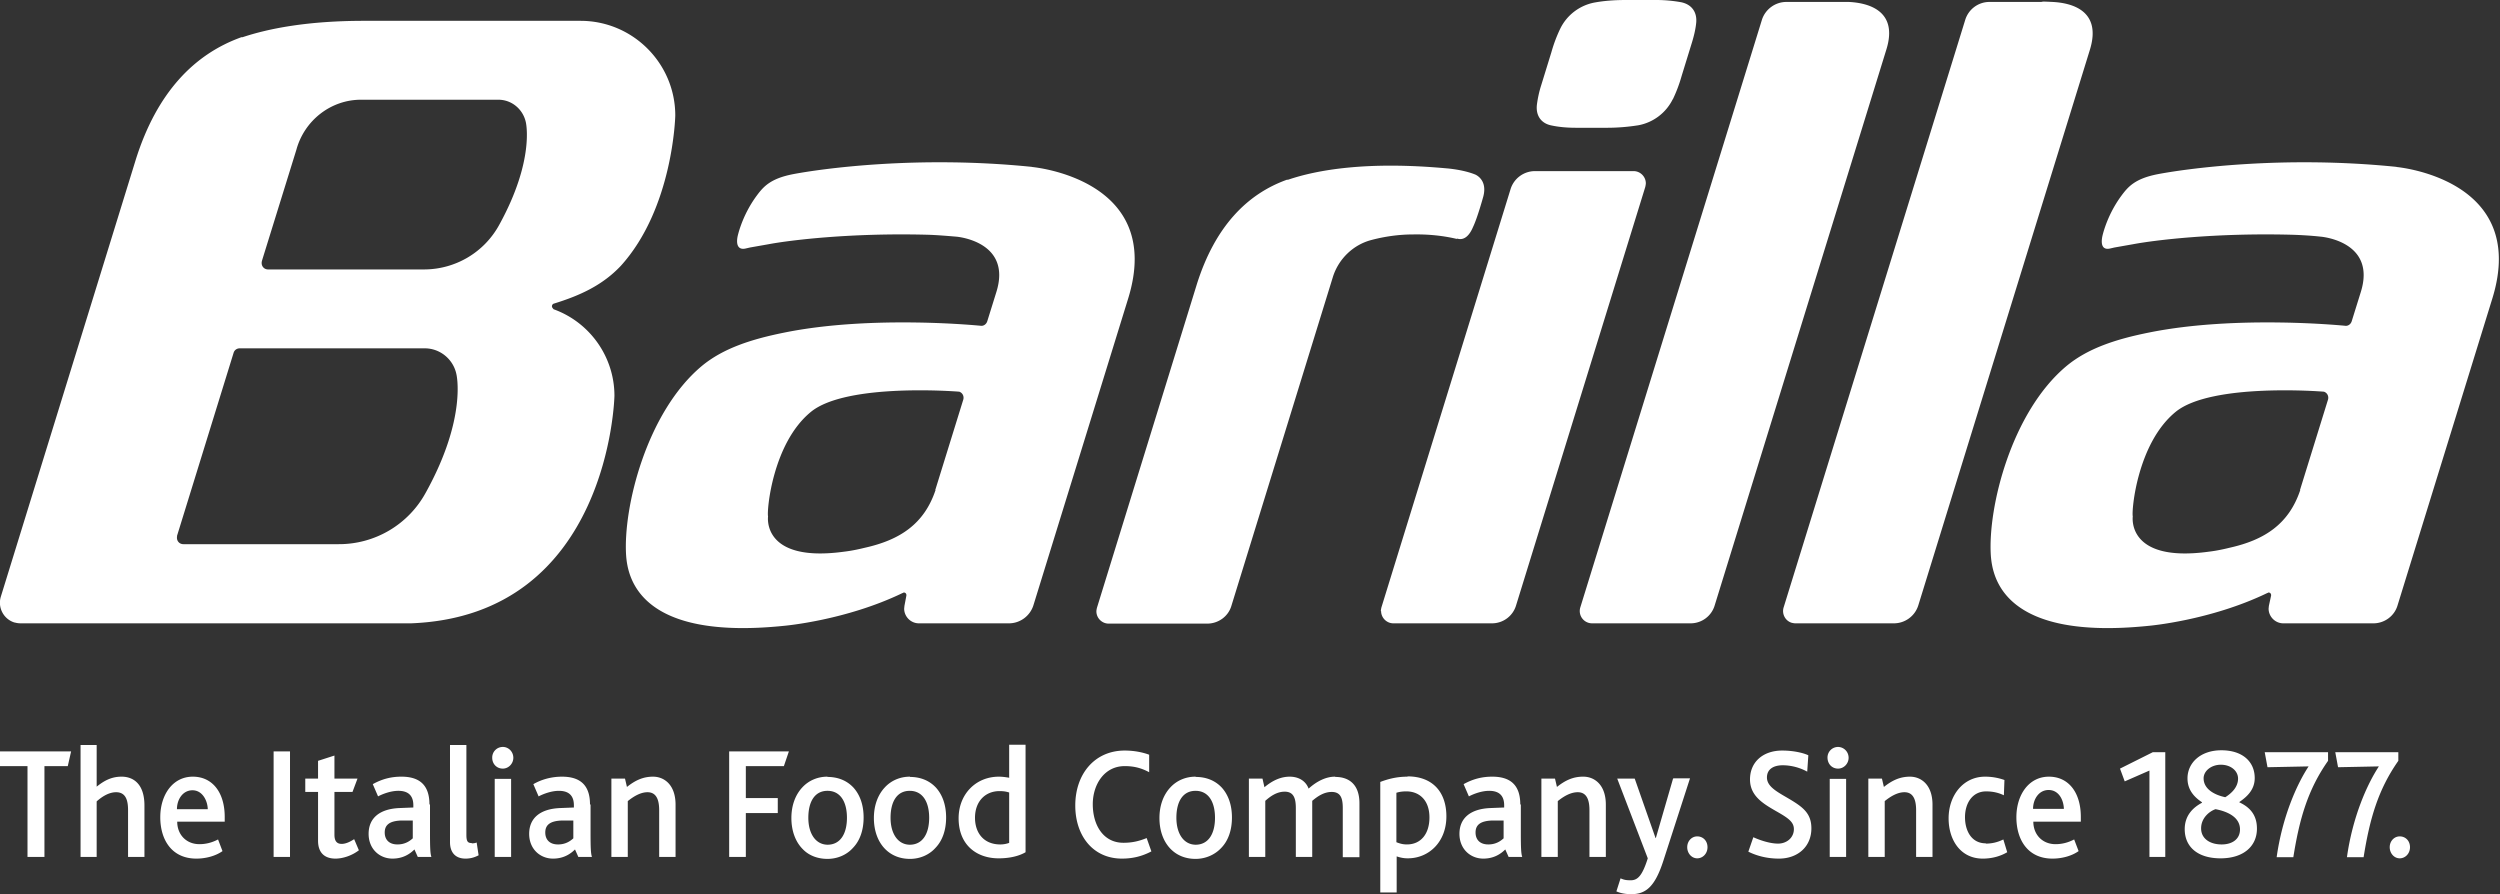 <svg xmlns="http://www.w3.org/2000/svg" data-name="Calque 2" viewBox="0 0 90 32.2"><rect x="0" y="0" width="90" height="32.2" fill="#333333" stroke="none"/><path d="M23.51 27.96c-.37 0-.65.14-.94.37l-.07-.3h-.49v2.82h.59v-2.01c.21-.17.46-.32.71-.32.36 0 .42.35.42.65v1.68h.59v-1.88c0-.73-.42-1.01-.81-1.01ZM60.22 3.58c.12-.25.23-.53.32-.85l.37-1.2c.08-.26.13-.49.15-.68.05-.4-.15-.69-.54-.77a5.12 5.12 0 0 0-.87-.08h-1.11c-.43 0-.8.03-1.13.09-.54.1-1 .45-1.24.94-.12.25-.23.53-.32.85l-.37 1.2c-.07.22-.12.45-.15.68-.05.4.15.69.54.76.24.05.52.08.87.08h1.11c.38 0 .75-.03 1.13-.09.54-.1 1-.45 1.24-.94Zm5.65 24.46h.59v2.81h-.59zM49.72 22c0 .24.2.44.44.44h3.55c.41 0 .76-.27.87-.65l4.65-15.06s.02-.09.02-.13c0-.24-.2-.44-.44-.44h-3.55c-.4 0-.76.26-.88.65l-4.65 15.06s-.02.09-.02.13Zm-19.93 5.96c-.36 0-.68.14-.91.39-.25.27-.39.65-.39 1.1s.14.85.41 1.12c.21.22.52.35.89.35.35 0 .69-.14.92-.4.25-.26.38-.64.38-1.09s-.13-.81-.36-1.07c-.23-.25-.55-.39-.94-.39Zm.01 2.45c-.43 0-.7-.39-.7-.97s.23-.97.69-.97.7.39.7.97-.24.97-.7.97Zm-12.82-.06c-.15 0-.19-.07-.19-.3v-3.23h-.59v3.5c0 .33.16.59.56.59.15 0 .3-.03.47-.12l-.07-.46c-.07.03-.14.03-.17.03Zm33.69-2.39c-.42 0-.74.1-.98.19v3.98h.59v-1.3c.12.04.24.07.4.07.76 0 1.39-.59 1.39-1.51 0-.88-.5-1.44-1.4-1.44Zm-.02 2.44c-.15 0-.25-.03-.38-.08v-1.78c.1-.03.2-.05.36-.05.45 0 .83.3.83.94 0 .59-.31.97-.81.97Zm-35.19-1.44c0-.73-.39-1-1.01-1-.36 0-.69.08-1.03.27l.19.44c.17-.09.46-.2.73-.2.31 0 .54.13.54.52v.08l-.5.02c-.7.03-1.11.35-1.11.93 0 .54.39.89.86.89.37 0 .62-.16.79-.33l.12.27h.49c-.04-.12-.05-.32-.05-.86v-1.03Zm-.6 1.22c-.1.09-.27.22-.55.22-.31 0-.46-.18-.46-.43 0-.27.17-.41.57-.43h.44v.64Zm61.46-2.51.17.46.89-.39v3.11h.57v-3.77h-.45l-1.18.59zm-11.81 1.15c-.46-.28-.9-.47-.9-.83 0-.31.25-.44.57-.44.31 0 .63.09.88.23l.04-.59c-.19-.09-.55-.17-.94-.17-.69 0-1.16.41-1.16 1.04 0 .59.47.87.92 1.13.44.25.66.39.66.66 0 .3-.25.52-.57.52-.29 0-.65-.12-.89-.23l-.18.52c.34.17.72.25 1.1.25.68 0 1.17-.43 1.17-1.09 0-.5-.26-.73-.7-1ZM86.3 6.01c-4.18-.43-7.68.08-8.62.26-.82.16-1.07.45-1.32.79-.54.74-.68 1.47-.68 1.47-.05.28.01.49.31.41l.13-.03.68-.12c.75-.14 2.9-.41 5.68-.34.34.01.7.03 1.07.07 0 0 2.01.16 1.44 1.99l-.33 1.06c-.03.09-.11.16-.21.16 0 0-3.91-.4-7.08.24-1.2.24-2.21.57-2.98 1.21-1.98 1.66-2.83 5.08-2.72 6.81.06.86.52 3.07 5.68 2.54 0 0 2.22-.19 4.27-1.18.02 0 .03-.02.05-.02.05 0 .09.04.09.09v.02l-.08.37-.01.1c0 .29.24.53.53.53h3.24c.41 0 .76-.27.87-.64l3.41-11.04c1.35-4.34-3.46-4.75-3.46-4.75Zm-3.49 11.63c-.41 1.23-1.29 1.8-2.55 2.08-.44.11-.74.14-.74.14-2.98.41-2.74-1.27-2.74-1.27-.05-.2.16-2.63 1.54-3.76 1.29-1.06 5.33-.73 5.33-.73h.01c.12.04.18.16.15.28l-1.01 3.26Zm-16.63 9.25h-.01a.38.38 0 0 0-.38.38c0 .23.16.4.38.4.21 0 .38-.18.38-.39 0-.21-.16-.38-.37-.39Zm-1.68-4.47s.08.02.13.02h3.55c.4 0 .76-.26.88-.65l6.18-20.01C75.68.33 74.5.1 73.89.07s-.33 0-.33 0h-1.94c-.4 0-.75.26-.87.64l-6.54 21.16c-.07.23.06.48.29.55Zm9.26 5.54c-.72 0-1.17.65-1.17 1.46s.41 1.49 1.3 1.49c.31 0 .67-.08.94-.27l-.16-.42c-.21.11-.43.17-.67.17-.48 0-.8-.35-.8-.81h1.71v-.17c0-.88-.44-1.45-1.15-1.45Zm-.57 1.16c0-.35.21-.68.56-.68.37 0 .54.36.55.68h-1.11Zm-51.95-.16c0-.73-.39-1-1.01-1-.36 0-.72.09-1.03.27l.19.44c.17-.09.46-.2.73-.2.31 0 .54.13.54.52v.08l-.5.02c-.7.03-1.11.35-1.11.93 0 .54.39.89.86.89.37 0 .62-.16.79-.33l.12.27h.49c-.04-.12-.05-.32-.05-.86v-1.03Zm-.6 1.22c-.1.09-.27.22-.55.22-.31 0-.46-.18-.46-.43 0-.27.17-.41.57-.43h.44v.64Zm5.61.67h.6v-1.58H28v-.54h-1.15v-1.15h1.37l.18-.53h-2.15v3.8zm42.51-2.89c-.37 0-.65.14-.94.37l-.07-.3h-.49v2.82h.59v-2.01c.21-.17.46-.32.71-.32.36 0 .42.35.42.65v1.68h.59v-1.88c0-.73-.42-1.01-.81-1.01Zm12.88-.34 1.47-.03c-.44.67-.95 1.84-1.15 3.27h.6c.22-1.38.52-2.43 1.25-3.47v-.31h-2.28l.1.54Zm-1.02 1.27v-.02c.26-.18.55-.43.55-.86 0-.59-.44-1-1.2-1s-1.22.46-1.22 1.01c0 .4.22.66.52.86v.02c-.3.16-.62.44-.62.95 0 .64.47 1.05 1.29 1.05s1.31-.43 1.31-1.07c0-.46-.22-.75-.62-.94Zm-.67-1.36c.36 0 .62.22.62.5 0 .33-.27.55-.46.67-.42-.09-.78-.31-.78-.68 0-.27.28-.49.62-.49Zm.03 2.87c-.41 0-.74-.2-.74-.58s.31-.62.52-.69c.46.09.88.3.88.73 0 .35-.28.54-.66.54Zm6.41-.29c-.2 0-.36.17-.36.39s.16.4.36.4.37-.17.37-.4-.16-.39-.37-.39Zm-68.28-3.22h-.01a.38.38 0 0 0-.38.38v.01c0 .22.16.39.38.39.21 0 .38-.18.38-.39 0-.21-.16-.38-.36-.39Zm-.3 1.15h.59v2.81h-.59zm68.54-.96h-2.28l.1.54 1.47-.03c-.44.67-.95 1.84-1.15 3.27h.6c.22-1.38.52-2.43 1.25-3.47v-.31Zm-53.59.88c-.36 0-.68.14-.91.39-.25.27-.39.65-.39 1.1s.14.85.41 1.12c.22.22.52.35.89.35.35 0 .69-.14.92-.4.25-.26.38-.64.38-1.09s-.13-.81-.36-1.07c-.23-.25-.55-.39-.94-.39Zm0 2.45c-.43 0-.7-.39-.7-.97s.23-.97.69-.97.7.39.7.97-.24.97-.7.97Zm15.3-2.45c-.31 0-.64.15-.95.43-.1-.27-.35-.43-.68-.43-.3 0-.6.12-.91.38l-.07-.31h-.49v2.82h.59v-2.02c.19-.17.42-.33.7-.33.34 0 .4.27.4.6v1.75h.59v-2.02c.19-.16.42-.32.7-.32.34 0 .4.25.4.59v1.76h.6v-1.94c0-.72-.42-.95-.86-.95Zm-43.69 0c-.36 0-.63.15-.89.36v-1.5H2.9v4.03h.58v-2c.19-.17.44-.33.7-.33.37 0 .43.33.43.65v1.68h.59V29c0-.81-.43-1.04-.82-1.04ZM66.58.07h-2.27c-.41 0-.76.27-.88.64l-6.54 21.16a.443.443 0 0 0 .42.57h3.55c.41 0 .76-.27.87-.65l6.18-20.01C68.36.33 67.17.1 66.56.07ZM43.04 27.96c-.36 0-.68.14-.91.39-.25.27-.39.65-.39 1.1s.14.85.41 1.12c.22.22.52.35.89.35.35 0 .69-.14.93-.4.25-.26.38-.64.38-1.09s-.13-.81-.36-1.07c-.23-.25-.55-.39-.94-.39Zm.01 2.45c-.43 0-.7-.39-.7-.97s.23-.97.69-.97.7.39.7.97-.24.97-.7.97ZM0 27.58h.99v3.27h.61v-3.27h.84l.12-.53H0v.53zm60.23.45-.62 2.14h-.01l-.75-2.14h-.63l1.1 2.87c-.19.6-.35.79-.61.79-.15 0-.24-.01-.37-.07l-.15.47c.16.07.33.1.54.1.52 0 .85-.27 1.15-1.2l.96-2.97h-.59ZM.53 22.41c.07.02.14.03.22.03H14.8c7.16-.28 7.32-8.19 7.32-8.19 0-1.39-.87-2.63-2.17-3.11h-.01s-.07-.06-.07-.11.03-.09.07-.1c.94-.29 1.75-.66 2.41-1.36 1.89-2.09 1.96-5.41 1.96-5.41 0-1.88-1.53-3.41-3.41-3.41h-7.8c-2.04 0-3.44.28-4.37.59h-.04c-1.7.61-3.04 1.99-3.8 4.4L.03 21.48c-.12.39.1.81.49.93Zm8.9-13.02.04-.13 1.2-3.87c.29-1.06 1.25-1.81 2.35-1.8h4.92c.49 0 .89.35.99.81 0 0 .33 1.35-.95 3.68-.54 1-1.58 1.62-2.72 1.62H9.65c-.13 0-.23-.1-.23-.23 0-.02 0-.05.01-.07ZM6.37 19.3l2.04-6.6c.03-.1.12-.16.22-.16h6.66c.56 0 1.03.4 1.14.93 0 0 .39 1.57-1.1 4.26a3.554 3.554 0 0 1-3.14 1.86H6.6c-.13 0-.23-.1-.23-.23 0-.02 0-.05.01-.07Zm30.8-13.29c-4.18-.43-7.68.08-8.62.26-.82.16-1.07.45-1.32.79-.54.74-.68 1.47-.68 1.47-.05.28.02.49.32.41l.13-.03.68-.12c.75-.14 2.91-.41 5.68-.34.36.01.71.04 1.07.07 0 0 2.01.16 1.44 1.99l-.33 1.06c-.03.09-.11.16-.21.16 0 0-3.91-.4-7.08.24-1.2.24-2.22.57-2.99 1.21-1.98 1.66-2.83 5.08-2.72 6.81.06.86.53 3.07 5.68 2.54 0 0 2.22-.19 4.27-1.18.02 0 .03-.02.05-.02.05 0 .09.04.09.09v.02l-.07.37-.01.1c0 .29.24.53.53.53h3.24c.41 0 .76-.27.88-.64l3.41-11.04c1.35-4.34-3.47-4.75-3.47-4.75Zm-3.49 11.63c-.41 1.23-1.29 1.8-2.55 2.08-.44.11-.74.14-.74.14-2.98.41-2.74-1.27-2.74-1.27-.05-.2.16-2.63 1.54-3.76 1.29-1.06 5.33-.73 5.33-.73h.01c.12.04.18.16.15.28l-1.01 3.26Zm6.76 12.7c-.71 0-1.1-.62-1.1-1.39 0-.7.41-1.37 1.15-1.37.34 0 .6.07.88.22v-.63c-.27-.1-.58-.15-.88-.15-1.07 0-1.78.83-1.78 1.98 0 1.09.64 1.91 1.68 1.91.38 0 .72-.08 1.06-.26l-.17-.48c-.27.11-.52.17-.83.17Zm14.29-1.38c0-.73-.39-1-1.01-1-.36 0-.69.08-1.03.27l.19.44c.17-.09.46-.2.73-.2.31 0 .54.13.54.52v.08l-.5.02c-.7.03-1.11.35-1.11.93 0 .54.39.89.86.89.37 0 .62-.16.79-.33l.12.27h.49c-.04-.12-.05-.32-.05-.86v-1.03Zm-.6 1.22c-.1.09-.27.22-.55.22-.31 0-.46-.18-.46-.43 0-.27.17-.41.57-.43h.44v.64Zm2.86-2.22c-.37 0-.65.14-.94.37l-.07-.3h-.49v2.82h.59v-2.01c.21-.17.46-.32.72-.32.36 0 .42.35.42.65v1.68h.59v-1.88c0-.73-.42-1.01-.81-1.01ZM52.46 8.59c.26.08.45-.13.57-.42.16-.33.37-1.1.37-1.1.16-.62-.3-.79-.3-.79-.45-.18-1.03-.22-1.03-.22-2.85-.26-4.64.05-5.7.41h-.04c-1.45.52-2.59 1.7-3.24 3.75l-3.6 11.66s-.02.08-.02.13c0 .24.2.44.44.44h3.55c.4 0 .76-.26.87-.64l3.66-11.86c.21-.64.73-1.14 1.38-1.31.49-.13 1-.2 1.5-.2.53-.01 1.06.04 1.57.16Zm8.64 21.52c-.2 0-.36.17-.36.39s.16.4.36.4.37-.17.37-.4-.16-.39-.37-.39Zm10.39.25c-.53 0-.75-.47-.75-.94 0-.51.27-.93.76-.93.25 0 .45.05.64.14l.02-.55a2.06 2.06 0 0 0-.7-.12c-.78 0-1.31.67-1.31 1.5 0 .78.43 1.45 1.23 1.45.36 0 .66-.1.88-.23l-.14-.46c-.2.1-.41.15-.63.15Zm-59.19.02c-.18 0-.26-.11-.26-.33v-1.54h.65l.18-.48h-.83v-.83l-.59.19v.64h-.46v.48h.46v1.76c0 .37.18.64.63.64.25 0 .58-.1.84-.3l-.17-.4c-.11.07-.28.17-.45.17Zm38.37-2.42zM36.34 28c-.12-.02-.25-.04-.38-.04-.83 0-1.45.63-1.45 1.5 0 .96.65 1.44 1.44 1.44.42 0 .75-.09.97-.22v-3.87h-.59v1.18Zm0 2.34a.92.92 0 0 1-.33.06c-.59 0-.91-.41-.91-.96 0-.6.38-.96.88-.96.17 0 .25.02.35.05v1.81Zm-29.4-2.38c-.72 0-1.17.65-1.17 1.46s.41 1.49 1.3 1.49c.31 0 .67-.08.94-.27l-.16-.42c-.21.11-.43.17-.67.17-.48 0-.8-.35-.8-.81h1.71v-.17c0-.88-.44-1.45-1.15-1.45Zm-.57 1.17c0-.35.21-.68.56-.68s.54.36.55.68H6.37Zm3.48-2.08h.59v3.8h-.59z" data-name="Calque 1" style="fill:#fff;stroke-width:0"/></svg>